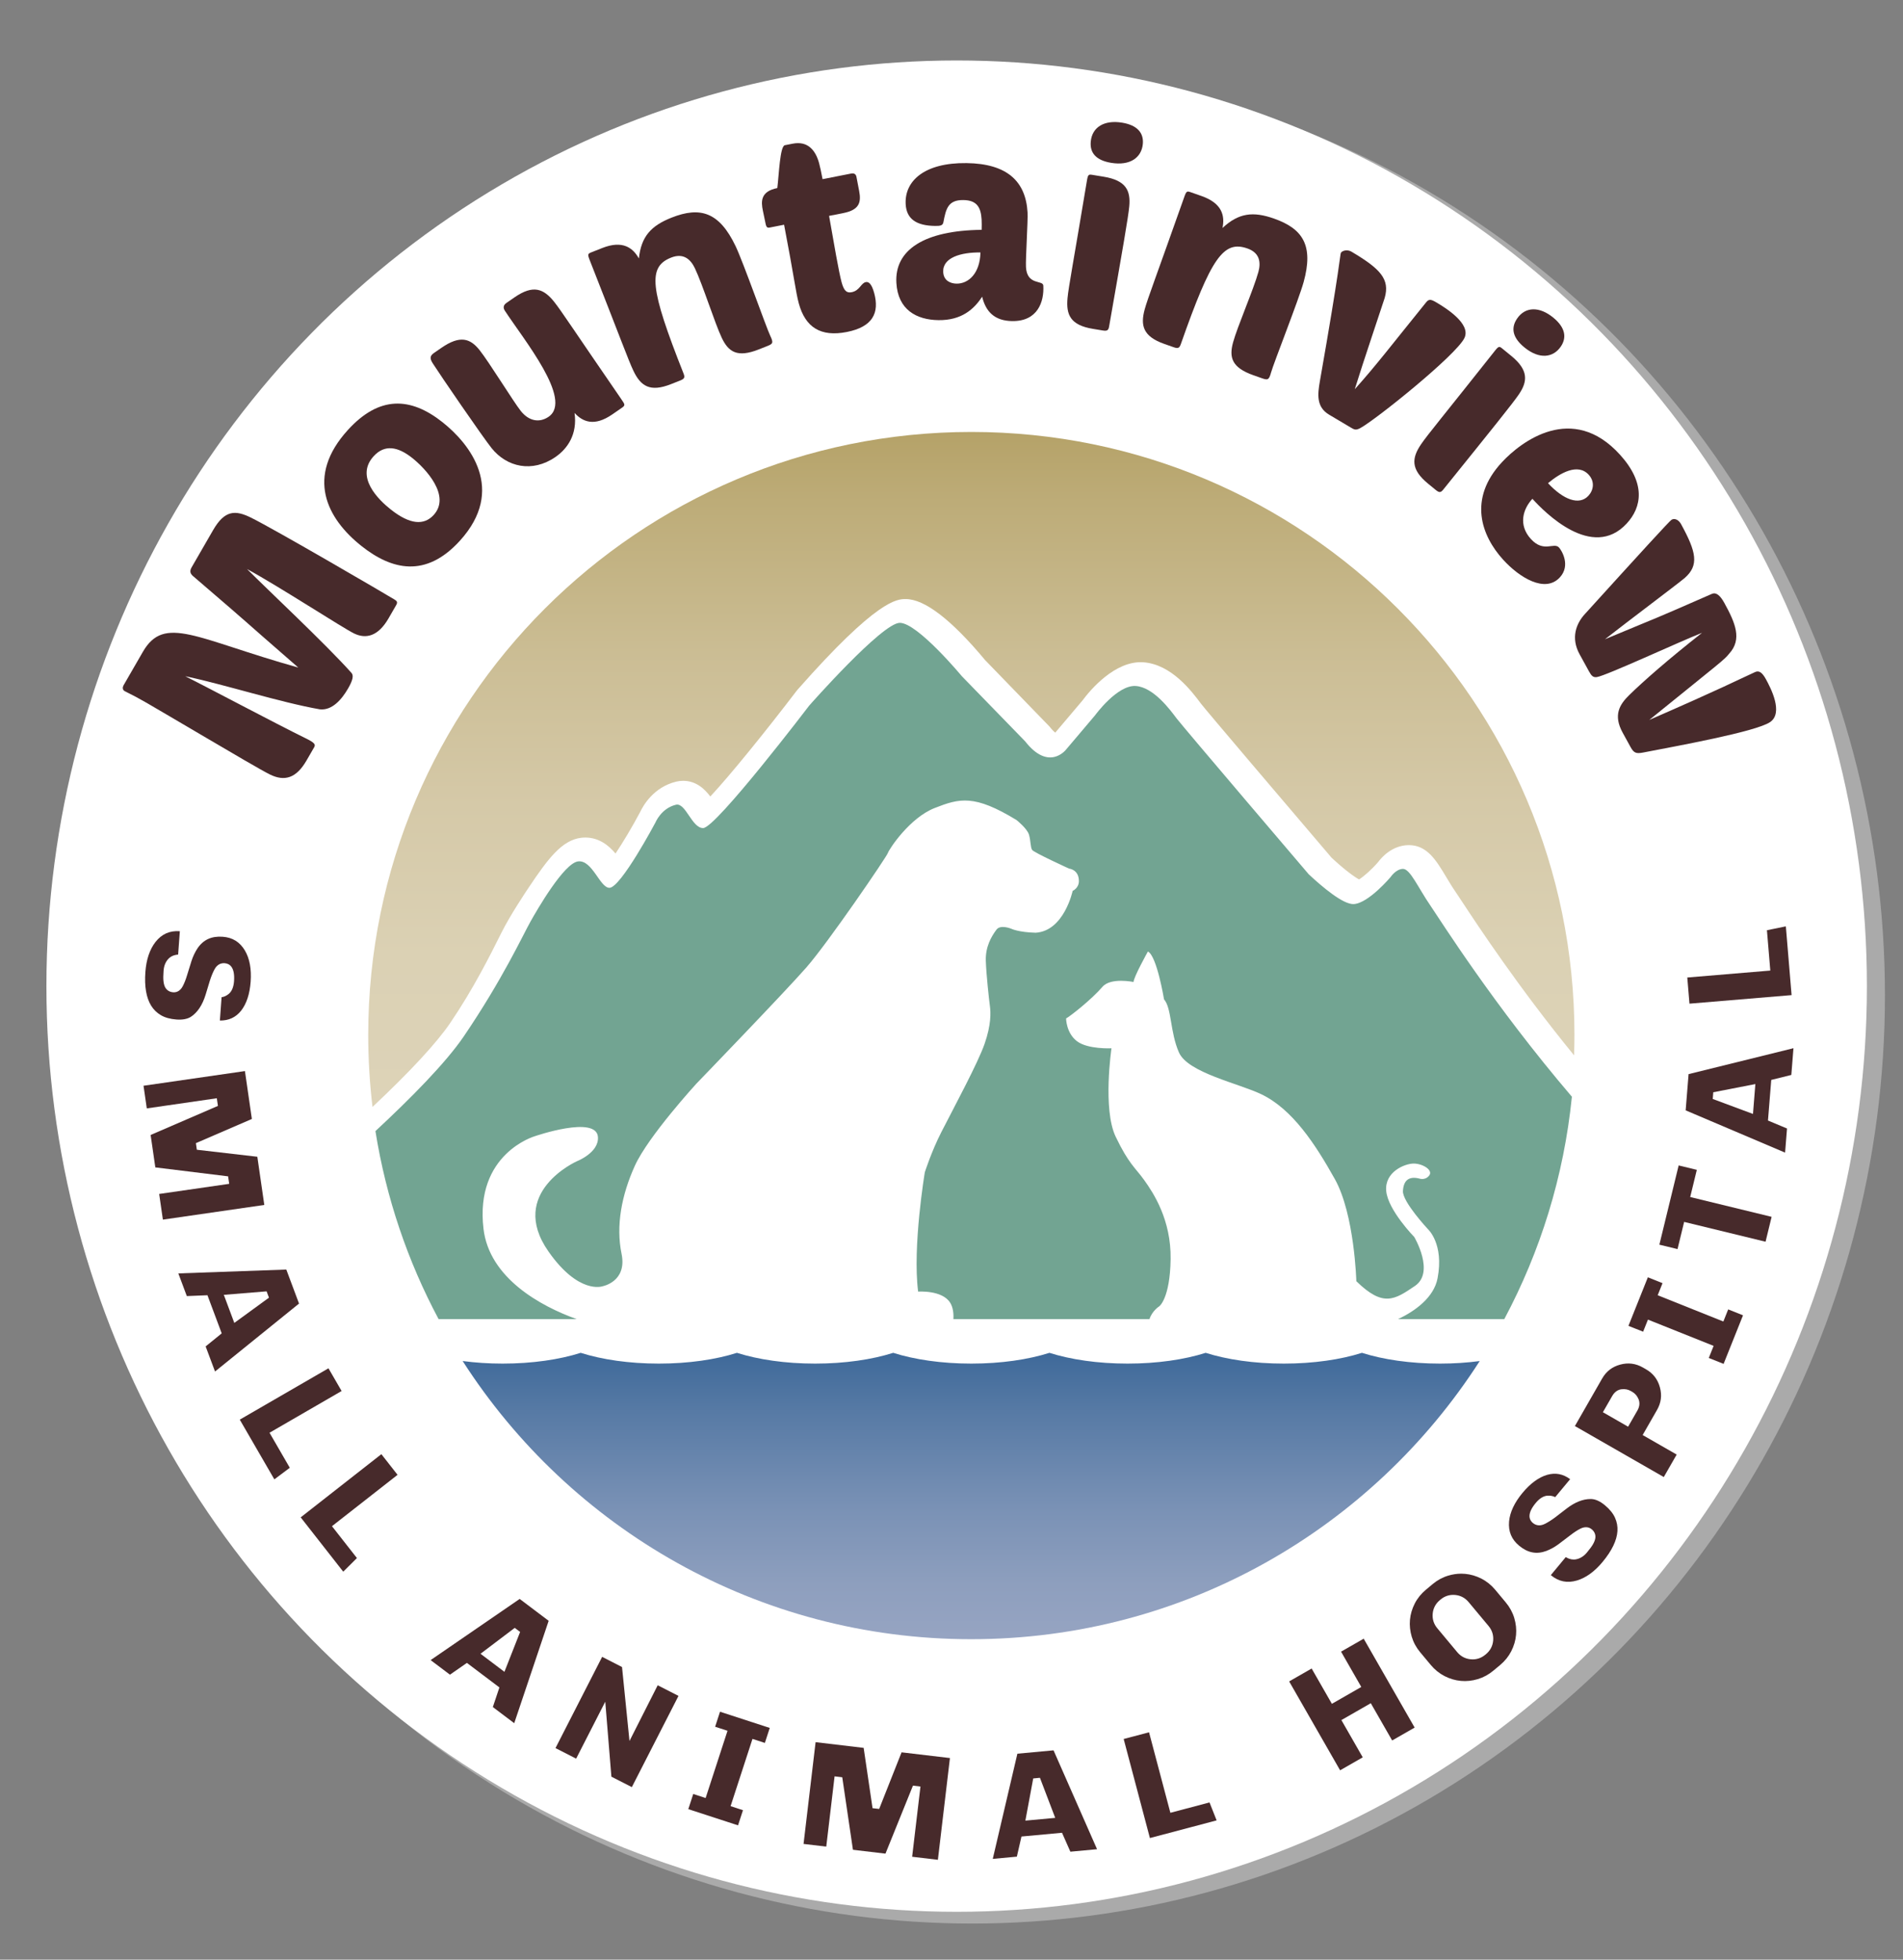 <?xml version="1.0" encoding="utf-8"?>
<!-- Generator: Adobe Illustrator 16.0.0, SVG Export Plug-In . SVG Version: 6.00 Build 0)  -->
<!DOCTYPE svg PUBLIC "-//W3C//DTD SVG 1.1//EN" "http://www.w3.org/Graphics/SVG/1.1/DTD/svg11.dtd">
<svg version="1.1" id="logo" xmlns="http://www.w3.org/2000/svg" xmlns:xlink="http://www.w3.org/1999/xlink" x="0px" y="0px"
	 width="369px" height="380px" viewBox="0 0 369 380" enable-background="new 0 0 369 380" xml:space="preserve">
<rect x="0" y="0" width="369" height="380" fill="#808080" stroke="none"/>
<ellipse fill="#AAAAAA" stroke="#AAAAAA" stroke-miterlimit="10" cx="188.5" cy="193" rx="176.5" ry="179.5"/>
<ellipse fill="#FFFFFF" cx="185.5" cy="191.225" rx="176.5" ry="179.5"/>
<g>
	<g>
		<g>
			<path fill="#472A2B" d="M68.172,130.507c0.397,0.491,0.285,1.327-0.678,2.997c-1.231,2.134-3.105,4.31-5.484,4.042
				c-7.584-1.32-18.595-4.844-26.093-6.42c2.654,1.294,18.041,9.447,23.203,11.963c1.93,0.94,2.112,1.268,1.792,1.824l-1.473,2.551
				c-2.007,3.478-4.278,4.094-7.076,2.73c-1.592-0.776-7.452-4.227-13.361-7.701c-11.961-7.019-11.238-6.666-14.781-8.452
				c-0.531-0.259-0.457-0.817-0.269-1.142l3.747-6.493c4.201-7.282,10.347-2.503,30.142,3.045
				c-13.664-11.89-6.944-6.178-20.544-17.857c-0.306-0.327-0.606-0.771-0.151-1.56l4.175-7.235c2.274-3.942,4.343-3.885,7.287-2.45
				c4.439,2.164,26.635,15.122,27.905,15.919c0.504,0.305,0.617,0.539,0.296,1.095l-1.472,2.551
				c-2.007,3.478-4.375,4.047-6.691,2.918c-2.219-1.082-14.482-9.079-20.738-12.484C51.654,114.136,63.221,124.944,68.172,130.507z"
				/>
			<path fill="#472A2B" d="M70.114,105.898c-6.777-5.362-10.91-13.466-2.65-22.528c6.06-6.648,12.097-6.436,18.327-1.507
				c5.304,4.196,12.413,13.089,3.359,23.021C82.549,112.126,75.965,110.527,70.114,105.898z M75.782,98.804
				c3.705,2.931,6.434,3.115,8.31,1.057c3.391-3.72-1.571-9.007-4.181-11.072c-2.778-2.198-5.333-2.653-7.462-0.318
				C68.807,92.468,73.383,96.906,75.782,98.804z"/>
			<path fill="#472A2B" d="M100.999,79.713c1.541,1.929,3.581,2.343,5.388,1.096c4.758-3.286-4.832-14.948-8.491-20.555
				c-0.324-0.491-0.362-1.051,0.299-1.507l1.586-1.096c3.613-2.495,5.633-1.677,7.677,0.881c1.374,1.72,4.026,5.81,12.95,18.778
				c0.85,1.234,0.884,1.276,0.047,1.854l-1.718,1.187c-3.525,2.434-5.757,1.437-7.33-0.275c0.583,4.152-1.368,6.931-3.704,8.543
				c-4.495,3.103-9.439,1.963-12.387-1.728c-1.742-2.18-10.007-14.237-11.328-16.319c-0.717-1.067-0.643-1.573,0.195-2.151
				l1.41-0.974c3.657-2.525,5.611-1.792,7.386,0.431C94.822,70.184,99.592,77.952,100.999,79.713z"/>
			<path fill="#472A2B" d="M134.728,51.992c-0.811-1.695-2.199-2.988-4.59-2.043c-4.581,1.812-4.137,5.955,2.387,22.434
				c0.32,0.793,0.214,1.067-0.632,1.401l-1.793,0.709c-4.083,1.614-5.867,0.362-7.28-2.591c-0.95-1.985-2.61-6.568-8.377-21.216
				c-0.32-0.794-0.433-1.153-0.354-1.357c0.08-0.205,0.279-0.283,0.727-0.46l1.942-0.768c3.983-1.575,5.956-0.052,7.125,2.019
				c0.447-4.265,2.354-6.343,6.336-7.918c5.578-2.206,9.259-1.07,12.41,5.514c1.506,3.147,5.932,15.734,6.719,17.38
				c0.672,1.404,0.52,1.58-0.626,2.032l-1.593,0.63c-4.183,1.654-5.87,0.479-7.168-2.232
				C138.617,62.718,136.257,55.187,134.728,51.992z"/>
			<path fill="#472A2B" d="M160.761,41.862c0.928,5.275,1.888,10.87,2.419,12.839c0.477,1.762,1.023,2.145,1.968,1.959
				c1.577-0.311,1.79-1.771,2.736-1.957c0.472-0.093,1.097,0.167,1.628,2.135c1.022,3.782-0.225,6.538-5.321,7.541
				c-5.044,0.992-8.038-0.875-9.313-5.59c-0.574-2.124-0.928-5.274-2.84-15.212l-2.784,0.547c-0.526,0.104-0.648-0.145-0.774-0.611
				l-0.557-2.673c-0.371-1.783-0.456-3.73,2.802-4.372c0.326-2.684,0.515-8.123,1.461-8.309l1.523-0.3
				c2.942-0.579,4.448,1.308,5.121,3.795c0.182,0.674,0.41,1.721,0.668,3.088l5.517-1.085c0.525-0.104,0.897,0.042,1.037,0.56
				l0.545,2.839c0.403,2.104,0.098,3.638-3.054,4.258L160.761,41.862z"/>
			<path fill="#472A2B" d="M190.344,44.568c0.012-0.75,0.037-1.231-0.006-1.981c-0.133-2.305-0.855-3.76-3.533-3.794
				c-2.999-0.039-3.38,1.725-3.875,4.289c-0.124,0.641-0.547,0.742-1.617,0.729c-3.641-0.047-5.534-1.356-5.697-4.196
				c-0.256-4.501,3.605-8.093,11.796-7.988c7.924,0.102,11.492,3.575,11.836,9.576c0.092,1.608-0.397,8.991-0.307,10.599
				c0.205,3.591,3.297,2.452,3.36,3.577c0.181,3.162-1.104,6.948-6.026,6.884c-3.428-0.044-5.136-1.833-5.834-4.733
				c-1.572,2.443-4.019,4.607-8.46,4.55c-4.283-0.055-7.874-2.028-8.17-7.227C173.446,48.474,179.169,44.691,190.344,44.568z
				 M182.894,52.772c0.094,1.662,1.41,2.213,2.589,2.229c2.301,0.029,4.541-1.976,4.629-6.045
				C186.363,48.907,182.732,49.932,182.894,52.772z"/>
			<path fill="#472A2B" d="M217.586,23.787c3.012,0.496,4.207,2.049,4.013,4.133c-0.245,2.619-2.438,4.266-6.137,3.657
				c-2.8-0.46-4.175-1.826-3.96-4.125C211.768,24.621,214.152,23.222,217.586,23.787z M211.914,63.769
				c-4.333-0.713-5.219-2.704-4.915-5.963c0.204-2.191,1.136-6.977,3.716-22.506c0.133-0.846,0.221-1.211,0.395-1.346
				c0.174-0.134,0.385-0.1,0.86-0.021l2.06,0.339c4.332,0.713,5.222,2.704,4.937,5.75c-0.194,2.084-1.233,8.045-3.888,23.183
				c-0.131,0.846-0.361,1.025-1.262,0.878L211.914,63.769z"/>
			<path fill="#472A2B" d="M244.008,52.732c0.498-1.811,0.297-3.698-2.128-4.551c-4.647-1.634-7.028,1.786-12.899,18.508
				c-0.279,0.81-0.537,0.946-1.396,0.644l-1.817-0.639c-4.143-1.457-4.668-3.572-3.801-6.729c0.583-2.122,2.333-6.672,7.578-21.515
				c0.277-0.81,0.428-1.155,0.622-1.257c0.192-0.102,0.396-0.031,0.852,0.129l1.97,0.692c4.043,1.421,4.533,3.864,4.059,6.195
				c3.134-2.928,5.936-3.249,9.979-1.827c5.655,1.989,7.691,5.26,5.758,12.298c-0.926,3.364-5.832,15.771-6.315,17.531
				c-0.413,1.5-0.646,1.533-1.806,1.125l-1.616-0.569c-4.242-1.492-4.747-3.485-3.949-6.384
				C239.915,63.383,243.068,56.148,244.008,52.732z"/>
			<path fill="#472A2B" d="M276.386,58.807c0.626-0.809,0.901-0.893,2.144-0.156c1.793,1.064,6.756,4.136,5.43,6.891
				c-1.604,3.335-17.219,15.878-20.243,17.5c-0.854,0.425-1.085,0.289-1.913-0.203l-4.088-2.429
				c-2.527-1.501-2.216-3.989-1.789-6.47c3.979-22.624,3.896-24.537,4.082-24.924c0.256-0.407,1.227-0.702,2.052-0.21
				c5.605,3.33,7.485,5.316,6.433,8.979c-0.444,1.415-4.23,12.591-5.799,17.689C266.744,70.98,269.966,66.742,276.386,58.807z"/>
			<path fill="#472A2B" d="M301.189,61.593c2.357,1.929,2.637,3.883,1.457,5.612c-1.479,2.171-4.171,2.525-7.063,0.156
				c-2.193-1.794-2.718-3.671-1.416-5.578C295.767,59.434,298.5,59.393,301.189,61.593z M276.91,93.791
				c-3.392-2.775-3.189-4.959-1.346-7.663c1.237-1.817,4.359-5.546,14.114-17.865c0.522-0.675,0.776-0.951,0.992-0.983
				c0.215-0.031,0.38,0.104,0.752,0.409l1.614,1.319c3.391,2.776,3.189,4.959,1.468,7.485c-1.181,1.729-4.966,6.432-14.593,18.373
				c-0.524,0.676-0.811,0.718-1.516,0.142L276.91,93.791z"/>
			<path fill="#472A2B" d="M291.23,89.63c3.688-3.971,13.661-11.664,22.911-1.438c4.982,5.509,4.257,10.125,1.265,13.349
				c-6.678,7.194-15.934-2.242-18.265-4.818c-1.86,2.005-2.755,5.08-0.317,7.775c2.512,2.774,4.481,0.573,5.484,1.682
				c0.467,0.516,2.324,3.445,0.135,5.803c-2.847,3.067-7.812,0.045-11.004-3.482C287.279,103.903,284.588,96.786,291.23,89.63z
				 M300.168,93.696c2.977,3.211,6.042,4.37,7.83,2.442c0.984-1.061,1.289-2.718,0.07-4.065
				C305.953,89.735,302.5,91.733,300.168,93.696z"/>
			<path fill="#472A2B" d="M340.268,130.346c0.676-0.324,1.311-0.17,2.131,1.328c0.93,1.688,3.487,6.572,0.812,8.361
				c-2.812,1.878-18.011,4.614-24.623,5.897c-1.327,0.248-1.775,0.098-2.418-1.073l-1.518-2.764
				c-1.903-3.466-0.584-5.502,1.279-7.325c2.698-2.637,7.505-6.875,14.106-12.06c-4.412,1.734-18.548,8.304-20.403,8.585
				c-0.732,0.106-1.055-0.256-1.544-1.146l-1.8-3.279c-1.75-3.186-0.654-5.967,1.023-7.794
				c10.785-11.888,16.347-17.975,16.791-18.273c0.534-0.358,1.359-0.077,1.851,0.813c2.98,5.434,3.542,8.006,0.694,10.485
				c-1.502,1.261-11.004,8.383-15.437,11.859c12.25-5.116,7.938-3.195,20.717-8.793c0.835-0.367,1.61,0.268,2.436,1.767
				c2.107,3.842,3.485,7.019,0.938,9.812c-0.972,1.227-1.442,1.479-15.497,12.86C334.167,133.336,336.658,131.99,340.268,130.346z"
				/>
		</g>
		<g>
			<path fill="#472A2B" d="M42.635,197.895c1.708,0.022,3.072-0.595,4.126-1.918c1.046-1.346,1.667-3.229,1.84-5.596
				c0.181-2.464-0.193-4.502-1.109-6.057c-0.986-1.66-2.394-2.536-4.305-2.675c-2.15-0.159-3.749,0.568-4.881,2.231
				c-0.493,0.745-0.891,1.582-1.179,2.479c-0.309,0.961-0.586,1.857-0.833,2.689c-0.263,0.881-0.554,1.624-0.867,2.209
				c-0.517,0.966-1.215,1.167-1.711,1.167c-0.044,0-0.089-0.002-0.135-0.005c-0.72-0.052-1.283-0.416-1.583-1.022
				c-0.149-0.295-0.25-0.684-0.303-1.179c-0.049-0.445-0.042-1.095,0.023-1.979c0.074-1.021,0.433-1.843,1.066-2.438
				c0.334-0.29,0.687-0.478,1.075-0.58c0.236-0.062,0.464-0.101,0.682-0.111l0.333-4.536c-1.977-0.139-3.508,0.544-4.731,2.1
				c-1.118,1.445-1.776,3.401-1.952,5.81c-0.206,2.809,0.173,5.01,1.126,6.543c0.473,0.765,1.111,1.383,1.897,1.841
				c0.795,0.464,1.81,0.743,3.013,0.831c1.13,0.084,2.064-0.084,2.753-0.502c1.287-0.821,2.264-2.274,2.891-4.311l0.824-2.719
				c0.287-0.892,0.594-1.636,0.916-2.224c0.528-0.967,1.269-1.17,1.797-1.17c0.051,0,0.102,0.002,0.154,0.007
				c0.942,0.069,2.022,0.729,1.821,3.489c-0.084,1.146-0.435,1.979-1.044,2.479c-0.419,0.344-0.88,0.556-1.373,0.632L42.635,197.895
				z"/>
		</g>
		<g>
			<path fill="#472A2B" d="M30.864,231.525l0.72,4.976l19.665-2.846l-1.351-9.345l-11.729-1.359l-0.185-1.279l10.854-4.689
				l-1.344-9.287l-19.665,2.846l0.635,4.391l13.577-1.966l0.217,1.483l-13.049,5.636l0.91,6.288l14.115,1.736l0.209,1.451
				L30.864,231.525z"/>
		</g>
		<g>
			<path fill="#472A2B" d="M39.875,261.088l1.82,4.865l16.288-13.173l-2.467-6.597l-20.935,0.748l1.644,4.395l4-0.164l2.765,7.396
				L39.875,261.088z M45.435,256.53l-2.036-5.444l8.296-0.677l0.457,1.226L45.435,256.53z"/>
		</g>
		<g>
			<path fill="#472A2B" d="M46.493,275.286l6.704,11.581l2.996-2.245l-3.932-6.794l13.979-8.092l-2.549-4.404L46.493,275.286z"/>
		</g>
		<g>
			<path fill="#472A2B" d="M58.306,294.236l8.25,10.535l2.654-2.642l-4.84-6.18l12.717-9.959l-3.138-4.007L58.306,294.236z"/>
		</g>
		<g>
			<path fill="#472A2B" d="M95.564,331.02l4.146,3.131l6.678-19.854l-5.621-4.242l-17.266,11.861l3.746,2.826l3.287-2.284
				l6.302,4.757L95.564,331.02z M97.811,324.189l-4.639-3.502l6.637-5.021l1.044,0.789L97.811,324.189z"/>
		</g>
		<g>
			<path fill="#472A2B" d="M118.551,344.52l3.965,2.027l9.047-17.689l-4.032-2.062L122.06,337.6l-1.447-14.341l-3.854-1.972
				l-9.047,17.691l4.003,2.047l5.648-11.045L118.551,344.52z"/>
		</g>
		<g>
			<path fill="#472A2B" d="M133.465,350.818l9.643,3.141l0.958-2.941l-2.402-0.781l4.245-13.041l2.402,0.781l0.948-2.91l-9.644-3.14
				l-0.948,2.911l2.401,0.783l-4.244,13.039l-2.402-0.782L133.465,350.818z"/>
		</g>
		<g>
			<path fill="#472A2B" d="M176.868,360.049l4.992,0.592l2.336-19.731l-9.377-1.11l-4.345,10.977l-1.284-0.146l-1.724-11.697
				l-9.319-1.104l-2.335,19.731l4.403,0.521l1.614-13.626l1.488,0.178l2.072,14.062l6.307,0.748l5.33-13.188l1.455,0.177
				L176.868,360.049z"/>
		</g>
		<g>
			<path fill="#472A2B" d="M197.275,340.066l-4.774,20.396l4.673-0.433l0.893-3.902l7.861-0.729l1.622,3.67l5.173-0.479
				l-8.436-19.173L197.275,340.066z M198.824,353.044l1.521-8.18l1.304-0.125l2.963,7.771L198.824,353.044z"/>
		</g>
		<g>
			<path fill="#472A2B" d="M217.885,337.215l5.086,19.208l12.938-3.427l-1.379-3.479l-7.59,2.008l-4.135-15.612L217.885,337.215z"/>
		</g>
		<g>
			<path fill="#472A2B" d="M249.973,326.047l9.879,17.239l4.389-2.515l-4.14-7.226l5.703-3.269l4.142,7.225l4.36-2.5l-9.88-17.238
				l-4.389,2.514l3.923,6.847l-5.703,3.269l-3.924-6.846L249.973,326.047z"/>
		</g>
		<g>
			<path fill="#472A2B" d="M283.336,305.157c-0.833,0-1.684,0.128-2.523,0.381c-1.087,0.323-2.097,0.873-3.003,1.629l-1.34,1.119
				c-0.905,0.756-1.628,1.651-2.144,2.661c-0.519,1.017-0.83,2.08-0.928,3.162c-0.1,1.084,0.019,2.187,0.346,3.279
				c0.326,1.084,0.875,2.096,1.631,3.002l2.076,2.488c0.759,0.906,1.654,1.627,2.662,2.143c1.016,0.519,2.078,0.83,3.164,0.929
				c1.084,0.101,2.185-0.019,3.276-0.347c1.087-0.326,2.097-0.875,3.001-1.629l1.344-1.119c0.904-0.758,1.625-1.652,2.141-2.662
				c0.519-1.018,0.832-2.08,0.929-3.162c0.099-1.084-0.019-2.188-0.347-3.278c-0.325-1.086-0.875-2.096-1.631-3.003l-2.076-2.49
				c-0.756-0.904-1.65-1.623-2.663-2.141c-1.015-0.518-2.077-0.83-3.161-0.928C283.838,305.168,283.587,305.157,283.336,305.157z
				 M285.556,321.777L285.556,321.777c-0.123,0-0.247-0.006-0.373-0.019c-1.052-0.094-1.937-0.562-2.627-1.391l-3.854-4.621
				c-0.69-0.828-0.992-1.781-0.896-2.835c0.096-1.055,0.562-1.938,1.393-2.629l0.121-0.102c0.818-0.687,1.771-0.99,2.834-0.896
				c1.051,0.096,1.937,0.562,2.627,1.394l3.854,4.618c0.689,0.827,0.992,1.782,0.896,2.835c-0.097,1.055-0.562,1.938-1.391,2.631
				l-0.119,0.098C287.29,321.471,286.462,321.777,285.556,321.777z"/>
		</g>
		<g>
			<path fill="#472A2B" d="M300.709,305.439c1.521,1.258,3.172,1.595,5.07,1.039c1.748-0.525,3.42-1.734,4.963-3.593
				c1.801-2.165,2.771-4.18,2.887-5.979c0.061-0.896-0.1-1.771-0.475-2.602c-0.377-0.84-1.039-1.654-1.969-2.428
				c-0.88-0.729-1.73-1.131-2.531-1.189c-0.072-0.004-0.164-0.006-0.256-0.006c-1.459,0-3.009,0.615-4.603,1.832l-2.25,1.733
				c-0.751,0.56-1.435,0.983-2.037,1.274c-0.356,0.174-0.711,0.264-1.046,0.264c-0.001,0-0.001,0-0.001,0
				c-0.44,0-0.862-0.154-1.218-0.447c-0.728-0.604-1.223-1.771,0.548-3.898c0.731-0.883,1.503-1.356,2.286-1.41
				c0.555-0.03,1.041,0.061,1.486,0.283l2.894-3.481c-1.386-1.029-2.847-1.3-4.476-0.836c-1.632,0.485-3.23,1.659-4.748,3.483
				c-1.578,1.898-2.459,3.774-2.617,5.572c-0.16,1.926,0.478,3.456,1.949,4.68c1.67,1.389,3.379,1.72,5.271,1.021
				c0.835-0.319,1.646-0.771,2.399-1.332c0.812-0.604,1.559-1.171,2.242-1.704c0.725-0.564,1.395-1.001,1.987-1.295
				c0.823-0.407,1.601-0.352,2.177,0.127c0.557,0.462,0.805,1.085,0.694,1.753c-0.052,0.326-0.194,0.7-0.438,1.136
				c-0.22,0.393-0.602,0.916-1.17,1.6c-0.654,0.787-1.423,1.246-2.285,1.363c-0.119,0.013-0.203,0.017-0.287,0.017
				c-0.317,0-0.631-0.058-0.926-0.17c-0.229-0.085-0.436-0.187-0.619-0.306L300.709,305.439z"/>
		</g>
		<g>
			<path fill="#472A2B" d="M305.38,276.532l17.235,9.887l2.501-4.36l-6.601-3.785l2.783-4.853c0.804-1.399,0.987-2.837,0.567-4.394
				c-0.425-1.559-1.31-2.703-2.707-3.508l-0.597-0.343c-1.387-0.794-2.852-0.98-4.393-0.563c-1.559,0.422-2.706,1.308-3.51,2.707
				L305.38,276.532z M315.697,276.656l-4.891-2.807l1.809-3.147c0.555-0.966,1.285-1.243,1.803-1.306
				c0.681-0.08,1.271,0.035,1.789,0.332l0.324,0.187c0.524,0.301,0.924,0.772,1.188,1.401c0.199,0.479,0.325,1.25-0.213,2.188
				L315.697,276.656z"/>
		</g>
		<g>
			<path fill="#472A2B" d="M331.34,263.327l2.873,1.147l3.764-9.416l-2.873-1.148l-0.937,2.346l-12.733-5.09l0.937-2.345
				l-2.843-1.138l-3.765,9.416l2.845,1.137l0.938-2.344l12.733,5.09L331.34,263.327z"/>
		</g>
		<g>
			<path fill="#472A2B" d="M321.759,241.359l3.521,0.856l1.282-5.271l15.786,3.843l1.175-4.825l-15.786-3.842l1.282-5.271
				l-3.521-0.854L321.759,241.359z"/>
		</g>
		<g>
			<path fill="#472A2B" d="M326.858,215.312l19.278,8.197l0.375-4.677l-3.693-1.547l0.634-7.872l3.893-0.969l0.415-5.182
				l-20.336,5.024L326.858,215.312z M339.911,216.01l-7.803-2.904l0.105-1.304l8.159-1.586L339.911,216.01z"/>
		</g>
		<g>
			<path fill="#472A2B" d="M327.172,189.553l0.424,5.071l19.801-1.657l-1.114-13.335l-3.667,0.751l0.653,7.822L327.172,189.553z"/>
		</g>
	</g>
	
		<linearGradient id="SVGID_1_" gradientUnits="userSpaceOnUse" x1="188.315" y1="739.863" x2="188.315" y2="684.333" gradientTransform="matrix(1 0 0 1 0 -422)">
		<stop  offset="0.008" style="stop-color:#96A4C2"/>
		<stop  offset="0.188" style="stop-color:#8E9FBE"/>
		<stop  offset="0.462" style="stop-color:#7991B5"/>
		<stop  offset="0.794" style="stop-color:#577AA5"/>
		<stop  offset="1" style="stop-color:#3E6999"/>
	</linearGradient>
	<path fill="url(#SVGID_1_)" d="M279.232,264.421c-5.762,0-11.041-0.784-15.147-2.088c-4.106,1.304-9.39,2.088-15.147,2.088
		c-5.764,0-11.044-0.784-15.15-2.088c-4.106,1.304-9.387,2.088-15.147,2.088c-5.762,0-11.043-0.784-15.149-2.088
		c-4.106,1.304-9.387,2.088-15.147,2.088c-5.762,0-11.042-0.784-15.149-2.088c-4.108,1.304-9.388,2.088-15.149,2.088
		c-5.762,0-11.042-0.784-15.149-2.088c-4.108,1.304-9.388,2.088-15.149,2.088c-5.761,0-11.042-0.784-15.149-2.088
		c-4.107,1.304-9.387,2.088-15.149,2.088c-2.713,0-5.313-0.18-7.741-0.5c20.824,32.438,57.199,53.942,98.608,53.942
		c41.407,0,77.781-21.5,98.605-53.938C284.504,264.244,281.924,264.421,279.232,264.421z"/>
	<g>
		
			<linearGradient id="SVGID_2_" gradientUnits="userSpaceOnUse" x1="188.346" y1="636.652" x2="188.346" y2="505.763" gradientTransform="matrix(1 0 0 1 0 -422)">
			<stop  offset="0" style="stop-color:#DDD3B8"/>
			<stop  offset="0.223" style="stop-color:#DBD1B4"/>
			<stop  offset="0.447" style="stop-color:#D5C9A8"/>
			<stop  offset="0.672" style="stop-color:#CBBD94"/>
			<stop  offset="0.896" style="stop-color:#BDAC78"/>
			<stop  offset="1" style="stop-color:#B5A268"/>
		</linearGradient>
		<path fill="url(#SVGID_2_)" d="M87.301,198.365c4.521-6.657,7.786-13.201,9.946-17.531c1.677-3.362,4.705-7.884,5.322-8.806
			c3.683-5.491,6.378-9.125,10.139-9.571c0.261-0.031,0.519-0.046,0.773-0.046c2.704,0,4.563,1.55,5.87,3.099
			c1.41-2.101,3.216-5.121,4.793-8.078c0.537-1.148,2.567-4.814,7.011-5.87c0.425-0.101,0.861-0.152,1.294-0.152
			c2.564,0,4.195,1.604,5.283,3.039c3.725-3.965,10.833-12.746,16.707-20.453l0.204-0.249c15.479-17.58,19.329-17.58,20.973-17.58
			c3.676,0,8.862,3.987,15.414,11.851l12.474,12.872c0.489,0.628,0.868,0.981,1.118,1.176l5.287-6.246
			c1.463-1.983,6.281-7.737,11.744-7.398c5.478,0.353,9.455,5.668,11.154,7.938l0.094,0.126
			c0.998,1.295,15.608,18.475,25.295,29.834c2.688,2.493,4.451,3.728,5.33,4.211c0.938-0.572,2.52-1.996,3.68-3.344
			c0.697-0.942,2.705-3.223,5.84-3.305l0.142-0.002c3.523,0,5.298,2.952,7.175,6.078c0.61,1.02,1.244,2.075,1.955,3.106
			c0.256,0.371,0.666,0.992,1.219,1.833c3.024,4.596,10.83,16.453,21.684,29.751c0.044-1.311,0.074-2.621,0.074-3.939
			c0-64.589-52.359-116.947-116.948-116.947c-64.588,0-116.947,52.358-116.947,116.947c0,4.719,0.288,9.37,0.831,13.943
			C79.512,207.807,84.664,202.246,87.301,198.365z"/>
	</g>
	<path fill="#72A492" d="M271.074,255.792h20.615c6.982-13.092,11.549-27.661,13.107-43.124
		c-15.198-17.796-25.52-34.274-27.367-36.962c-2.473-3.592-3.998-7.251-5.402-7.214c-1.363,0.036-2.371,1.563-2.371,1.563
		s-4.248,5.056-7.125,5.26c-2.043,0.144-6.147-3.337-8.765-5.782c0,0-24.485-28.715-25.641-30.254
		c-1.154-1.54-4.429-6.031-7.904-6.255c-3.591-0.231-7.876,5.675-7.876,5.675l-5.641,6.663c0,0-3.311,4.304-7.928-1.611
		l-12.271-12.626c0,0-8.591-10.347-12.029-10.347c-3.438,0-17.559,16.038-17.559,16.038s-18.058,23.691-20.56,23.755
		c-2.2,0.057-3.384-4.975-5.291-4.521c-2.853,0.678-3.979,3.455-3.979,3.455s-6.72,12.653-8.92,12.653
		c-1.844,0-3.314-5.449-6.064-5.122c-2.75,0.327-7.971,9.415-9.248,11.688c-1.521,2.711-5.389,11.148-12.935,22.258
		c-3.502,5.153-10.361,12.074-17.121,18.354c2.069,12.99,6.273,25.264,12.245,36.457h26.781c-6.955-2.488-16.938-7.932-18.07-17.499
		c-1.727-14.593,9.93-17.96,9.93-17.96s12.002-4.146,12.262,0.173c0.181,3.017-4.058,4.661-4.058,4.661s-13.586,6.032-5.527,17.529
		c5.872,8.375,10.448,6.734,10.448,6.734s4.835-0.863,3.713-6.305s0-11.396,2.591-17.097c2.59-5.698,11.916-15.89,11.916-15.89
		s17.097-17.701,21.328-22.537c4.231-4.834,15.542-21.414,15.802-22.19c0.259-0.777,4.231-6.821,9.066-8.721
		c4.837-1.899,7.687-2.677,15.89,2.332c0,0,2.072,1.641,2.416,2.85c0.347,1.209,0.26,2.418,0.604,2.936s7.168,3.626,7.168,3.626
		s1.898,0.166,1.898,2.417c0,1.382-1.209,1.9-1.209,1.9s-1.643,7.771-7.168,8.116c-3.366-0.086-4.75-0.777-4.75-0.777
		s-2.07-0.864-2.848,0.173c-1.029,1.371-2.16,3.368-2.072,6.043c0.086,2.678,0.619,7.487,0.793,8.783
		c0.172,1.295,0.258,3.625-1.035,7.338c-1.297,3.715-5.84,12.135-8.392,17.123c-1.899,3.713-3.195,7.771-3.195,7.771
		s-2.417,14.421-1.295,23.142c0,0,4.663-0.346,6.217,2.158c0.554,0.894,0.689,2.118,0.618,3.166h38.029
		c0.517-1.62,1.896-2.479,1.896-2.479s2.084-1.506,2.198-9.148c0.115-7.643-3.356-12.854-5.096-15.287
		c-1.736-2.434-3.012-3.127-5.559-8.454c-2.549-5.328-0.812-17.141-0.812-17.141s-4.632,0.231-6.716-1.39
		c-2.086-1.623-2.086-4.4-2.086-4.4c0.695-0.348,4.864-3.592,7.063-6.139c1.598-1.851,6.021-0.928,6.021-0.928
		c0-0.926,2.779-5.906,2.779-5.906c1.736,0.812,3.127,9.267,3.127,9.267c1.506,1.734,1.158,6.369,2.896,10.307
		c1.737,3.938,11.592,5.995,15.981,8.106c6.021,2.895,10.422,9.61,14.244,16.444c3.819,6.832,4.169,19.805,4.169,19.805
		c5.212,5.096,7.412,3.59,11.352,0.927c3.938-2.665-0.117-9.497-0.117-9.497s-5.097-5.212-5.441-8.918
		c-0.348-3.706,3.59-5.326,5.326-5.326c1.738,0,3.822,1.273,3.012,2.315c-0.811,1.043-1.969,0.579-1.969,0.579
		c-1.969-0.465-3.012,0.348-3.127,2.432c-0.115,2.085,4.863,7.412,4.863,7.412s3.125,2.818,1.854,9.497
		C278.059,251.576,274.375,254.271,271.074,255.792z"/>
</g>
</svg>
